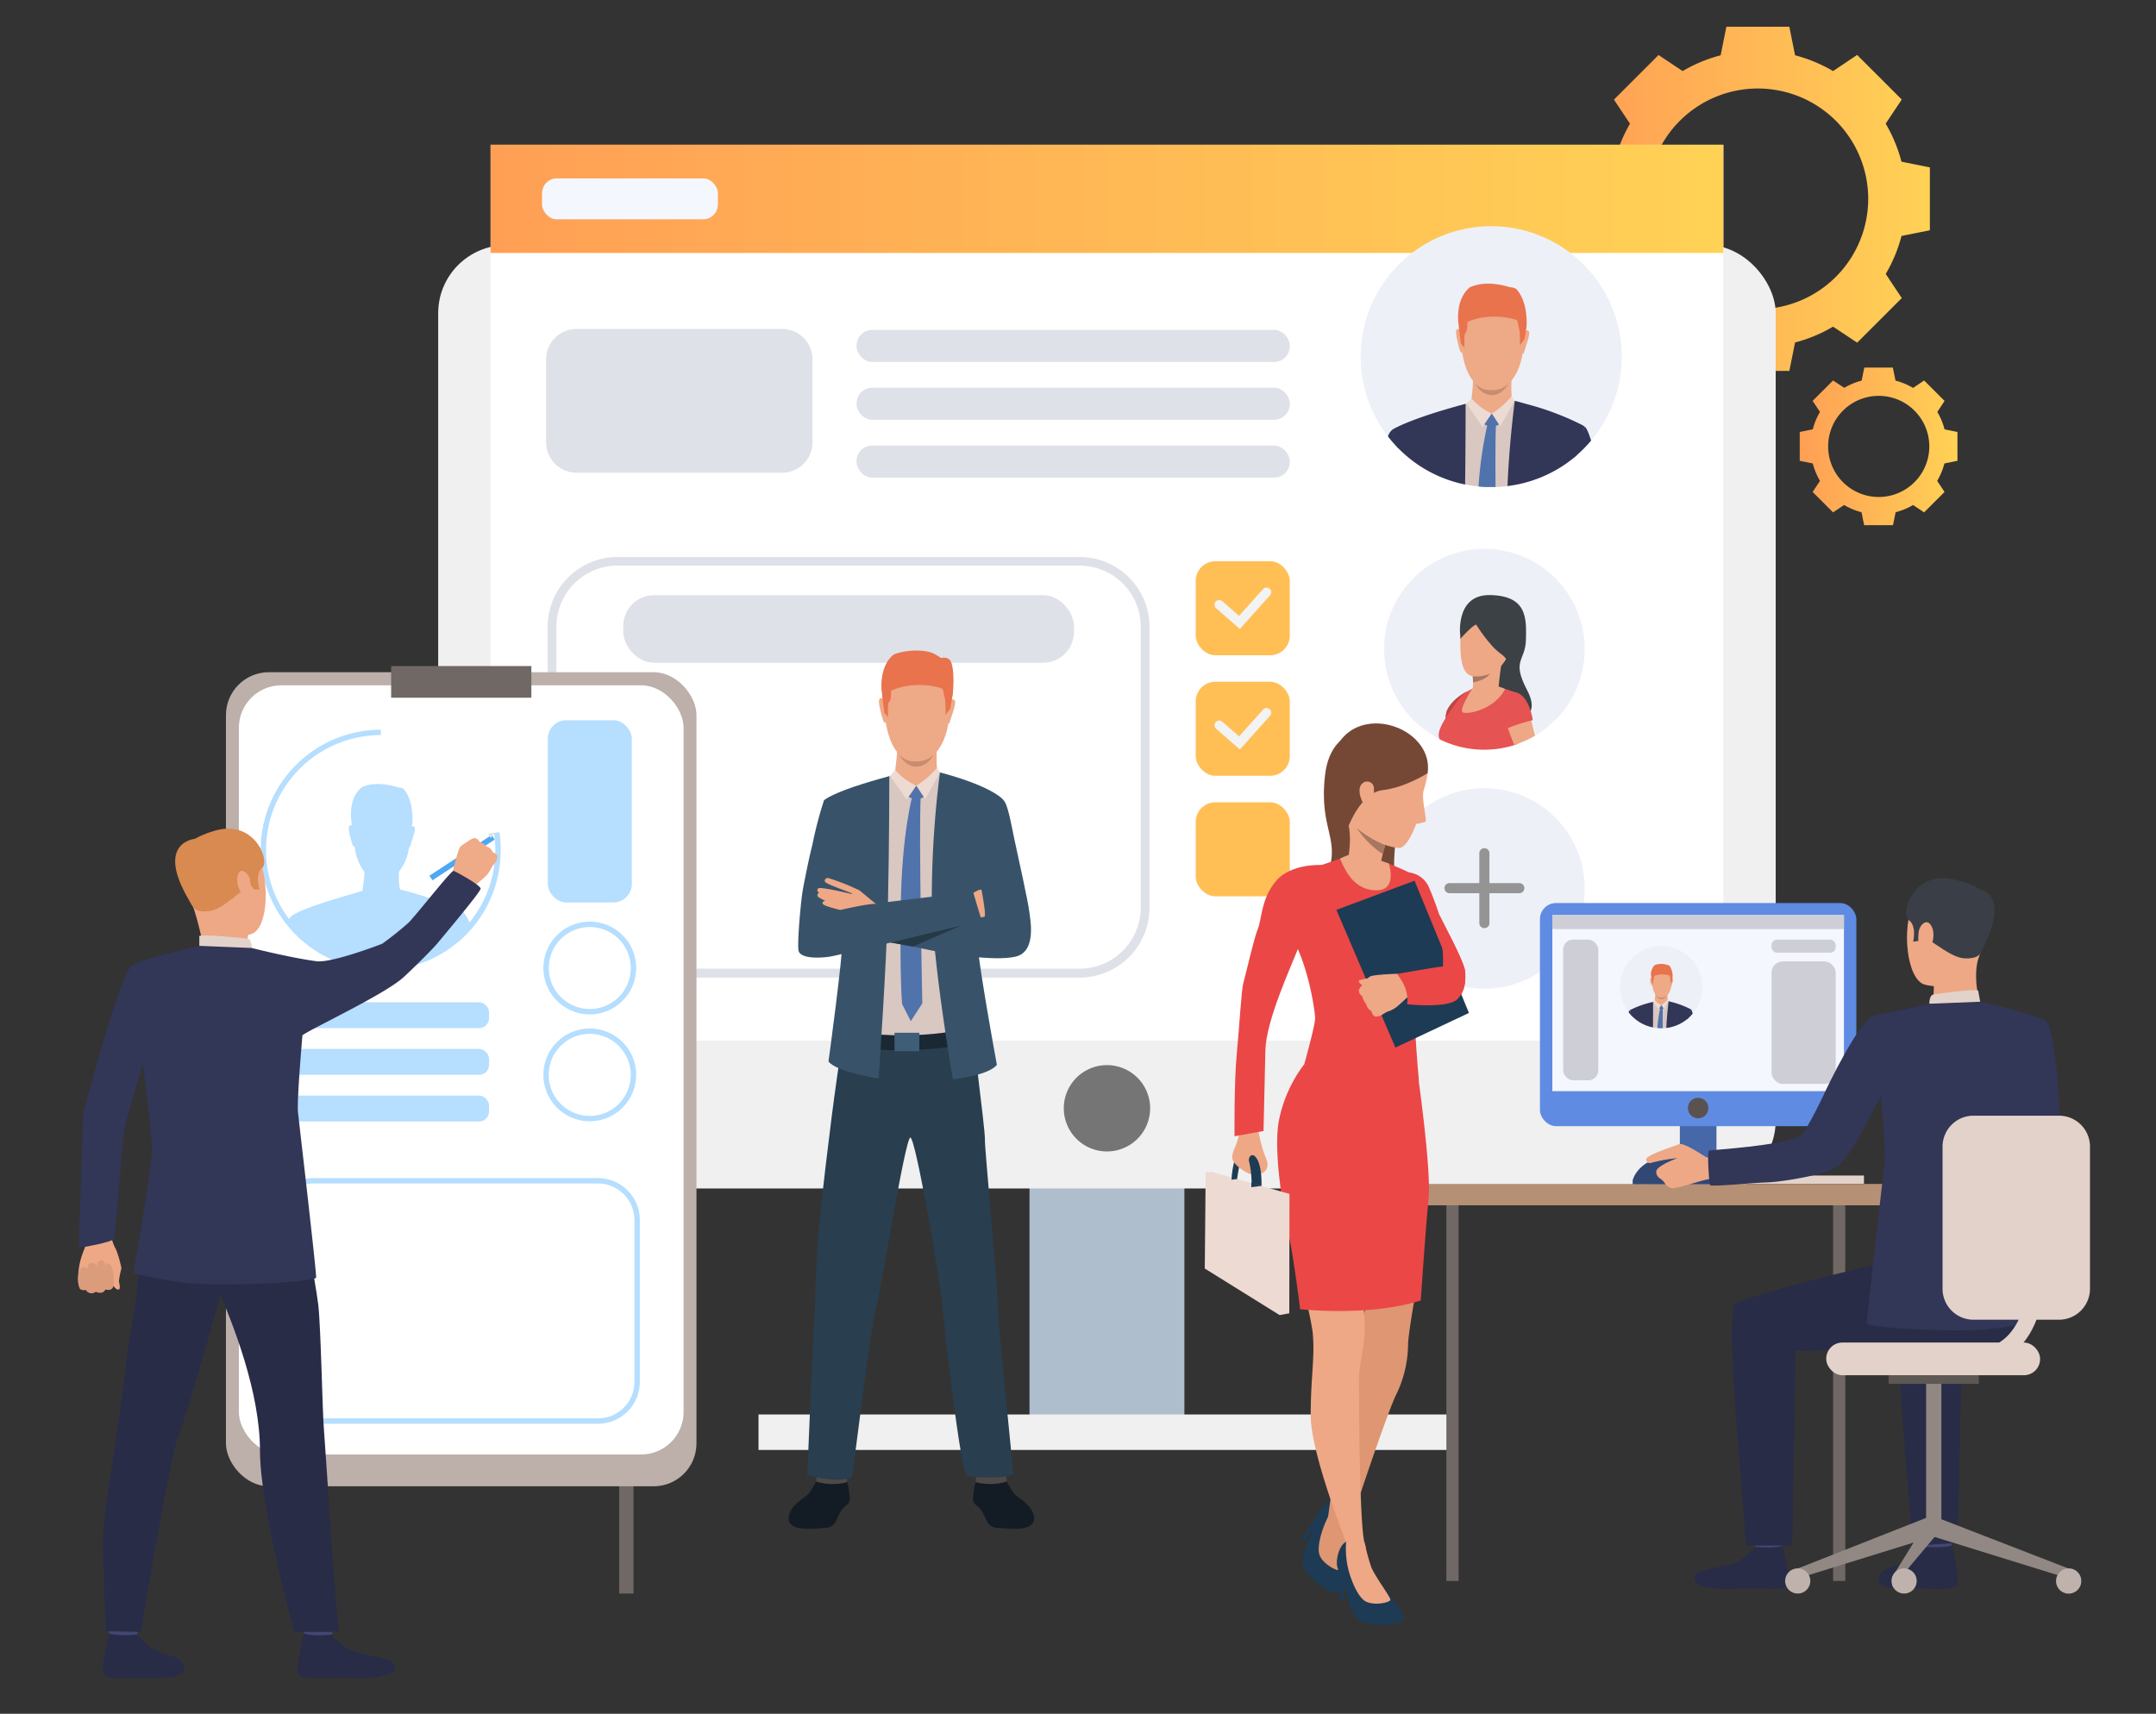 <svg viewBox="0 0 483.41 384.36" xmlns="http://www.w3.org/2000/svg" xmlns:xlink="http://www.w3.org/1999/xlink"><rect x="0" y="0" width="483.41" height="384.36" fill="#333333" stroke="none"/><linearGradient id="a" gradientUnits="userSpaceOnUse" x1="355.58" x2="432.7" y1="44.6" y2="44.6"><stop offset="0" stop-color="#ff9f55"/><stop offset="1" stop-color="#ffd255"/></linearGradient><linearGradient id="b" x1="403.53" x2="438.89" xlink:href="#a" y1="100.12" y2="100.12"/><linearGradient id="c" gradientTransform="matrix(-1 0 0 -1 496.39 89.19)" x1="109.99" x2="386.39" xlink:href="#a" y1="44.6" y2="44.6"/><path d="m426.34 36.26a33.4 33.4 0 0 0 -3.54-8.53l3.6-5.41-5-5-5-5-5.4 3.62a33 33 0 0 0 -8.52-3.54l-1.28-6.4h-14.12l-1.28 6.4a33 33 0 0 0 -8.52 3.54l-5.41-3.6-5 5-5 5 3.6 5.41a33 33 0 0 0 -3.47 8.51l-6.37 1.28v14.12l6.37 1.28a33 33 0 0 0 3.53 8.52l-3.6 5.41 5 5 5 5 5.41-3.59a33 33 0 0 0 8.52 3.53l1.28 6.37h14.06l1.28-6.37a33 33 0 0 0 8.52-3.55l5.41 3.59 5-5 5-5-3.6-5.41a33.33 33.33 0 0 0 3.54-8.52l6.36-1.28v-14.1zm-32.2 33.07a24.74 24.74 0 1 1 24.74-24.73 24.74 24.74 0 0 1 -24.74 24.73z" fill="url(#a)"/><path d="m436 96.29a15.08 15.08 0 0 0 -1.62-3.9l1.62-2.48-2.29-2.29-2.29-2.29-2.48 1.67a15.3 15.3 0 0 0 -3.94-1.64l-.59-2.92h-6.41l-.59 2.92a15.08 15.08 0 0 0 -3.9 1.62l-2.51-1.65-2.29 2.29-2.29 2.29 1.65 2.48a15.08 15.08 0 0 0 -1.62 3.9l-2.92.59v6.47l2.92.59a15.3 15.3 0 0 0 1.62 3.91l-1.65 2.48 2.29 2.29 2.29 2.29 2.48-1.65a15.08 15.08 0 0 0 3.9 1.62l.59 2.91h6.47l.59-2.91a15.3 15.3 0 0 0 3.91-1.62l2.48 1.65 2.29-2.29 2.29-2.29-1.65-2.48a15.3 15.3 0 0 0 1.62-3.91l2.92-.59v-6.47zm-14.76 15.17a11.34 11.34 0 1 1 11.34-11.34 11.34 11.34 0 0 1 -11.37 11.34z" fill="url(#b)"/><path d="m230.83 215.72h34.73v105.49h-34.73z" fill="#aebecc" transform="matrix(-1 0 0 -1 496.39 536.93)"/><rect fill="#f0f0f0" height="211.56" rx="15.25" transform="matrix(-1 0 0 -1 496.39 321.52)" width="299.89" x="98.25" y="54.98"/><path d="m109.99 32.46h276.4v200.92h-276.4z" fill="#fff" transform="matrix(-1 0 0 -1 496.39 265.85)"/><path d="m109.99 32.46h276.4v24.27h-276.4z" fill="url(#c)" transform="matrix(-1 0 0 -1 496.39 89.19)"/><path d="m238.52 248.55a9.68 9.68 0 1 0 9.67-9.67 9.67 9.67 0 0 0 -9.67 9.67z" fill="#757575"/><g fill="#dfe1e8"><rect height="7.19" rx="3.5" transform="matrix(-1 0 0 -1 481.25 155.17)" width="97.14" x="192.06" y="73.99"/><rect height="7.19" rx="3.5" transform="matrix(-1 0 0 -1 481.25 181.11)" width="97.14" x="192.06" y="86.96"/><rect height="7.19" rx="3.5" transform="matrix(-1 0 0 -1 481.25 207.05)" width="97.14" x="192.06" y="99.93"/><path d="m242.07 219.25h-103.61a15.69 15.69 0 0 1 -15.67-15.67v-63a15.68 15.68 0 0 1 15.67-15.66h103.61a15.68 15.68 0 0 1 15.67 15.66v63a15.69 15.69 0 0 1 -15.67 15.67zm-103.61-92.4a13.71 13.71 0 0 0 -13.7 13.7v63a13.71 13.71 0 0 0 13.7 13.7h103.61a13.71 13.71 0 0 0 13.7-13.7v-63a13.72 13.72 0 0 0 -13.7-13.7z"/><rect height="15.16" rx="6.92" transform="matrix(-1 0 0 -1 380.53 282.12)" width="101.06" x="139.73" y="133.48"/></g><path d="m170.07 317.23h156.24v7.96h-156.24z" fill="#f0f0f0"/><path d="m355.31 145.59a22.47 22.47 0 0 1 -11.14 19.41 21.55 21.55 0 0 1 -4.26 1.93l-.41.13a22.49 22.49 0 1 1 15.81-21.48z" fill="#eef0f7"/><path d="m327.45 143.22s-1.54-9.94 6.69-9.76 8.12 5.1 8 10-3.3 4.51.25 11.29-3.08 6.79-3.08 6.79l-5.15-7.08z" fill="#3c4145"/><path d="m333.24 134.42s-5.57.88-5.79 8.8 1.5 9.61 6.38 8 6.42-9.94 6.53-11.22.4-6.54-7.12-5.58z" fill="#eea886"/><path d="m343 162a5.37 5.37 0 0 1 -3.12 5l-.41.13a22.61 22.61 0 0 1 -16.68-1.32c-.67-1.36.31-3.28 2.3-6.22 1.37-2 2.72-4.1 5-5.1 3.39-.54 7-.58 9.51.85 2.05 1.08 3.4 3.15 3.4 6.66z" fill="#e55353"/><path d="m326.22 159.41-2.57 4a22.86 22.86 0 0 0 .47-2.4c.05-.34.11-.71.18-1.14a1.63 1.63 0 0 1 .08-.37c1.09-2.53 4.51-4.41 4.64-4.47z" fill="#e55353"/><path d="m344.17 165a21.55 21.55 0 0 1 -4.26 1.93l-.41.13c-.57-1.46-1.06-2.73-1.17-3.06 0-.1-.1-.28-.2-.52a17 17 0 0 1 -1.51-5.57c0-1.26.41-2.29 1.68-2.59a3.42 3.42 0 0 1 1.34-.05 4 4 0 0 1 2.7 2.66.14.14 0 0 1 0 .06 8.39 8.39 0 0 1 .51 1.79l.06.25.43 1.69c.25.91.53 2.05.83 3.28z" fill="#eea886"/><path d="m337 147.61c-.49.91-1 6.57-1 6.57s-6.82 2.58-6.12 1.12a5.57 5.57 0 0 0 .42-2.26 10.66 10.66 0 0 0 -.08-1.37c0-.15 0-.24 0-.24s7.23-4.73 6.78-3.82z" fill="#eea886"/><path d="m331 140.1s2.86 4.66 5.46 6.49 1.29 3.3 1.29 3.3 6.79-14.3.33-15.29-10.42-1.06-10.6 8.62c-.03 0 2.9-3.22 3.52-3.12z" fill="#3c4145"/><path d="m334.08 151.09c-1.05 1.54-3.81 1.95-3.81 1.95a10.66 10.66 0 0 0 -.08-1.37 7.83 7.83 0 0 0 3.89-.58z" fill="#a77860"/><path d="m324.39 159.5a5.66 5.66 0 0 0 -.27 1.54l1-1.52s1.8-2.57 2.41-3.24a9.66 9.66 0 0 1 1.47-1.28s-3.54 1.73-4.61 4.5z" fill="#bd4444"/><path d="m338 163.33a38.81 38.81 0 0 1 5.67-1.81s-.88-7-5.17-6.28-.5 8.09-.5 8.09z" fill="#e55353"/><path d="m330.13 154.43s-3.21 4.94-2.12 5.37 7-.58 9.47-5.27a8.8 8.8 0 0 0 -7.35-.1z" fill="#eea886"/><path d="m363.62 80a29.27 29.27 0 1 1 -29.26-29.27 29.27 29.27 0 0 1 29.26 29.27z" fill="#eef0f7"/><path d="m353.42 96.13-2.16 7.74a29.06 29.06 0 0 1 -13.26 5.13c-.87.11-1.75.18-2.63.21h-1c-.95 0-1.89 0-2.81-.13a30.69 30.69 0 0 1 -3.05-.45 29.13 29.13 0 0 1 -12-5.46c-.41-2.56-.86-5.4-1.25-8 2.15-.8 9-3.13 13.32-4.59l.18-.06.28-.09.73-.25.67-.23 1.74-.58h.09.05l5.81.44 1 .07h.31.13c.35.09 1.37.36 2.71.77 3.45 1.06 9.03 3.06 11.14 5.48z" fill="#d9c7c1"/><g fill="#eea987"><path d="m335.88 65.45s7 1.17 5.78 12.08-7.33 10-7.74 9.93-6.19.13-6.49-13.2c0 0-.09-9.86 8.45-8.81z"/><path d="m338.93 84.3s-.24 4.49.18 5.47-5.59 4.06-9.33.54a38 38 0 0 0 .52-6.64c-.23-1.73 8.63.63 8.63.63z"/><path d="m341.8 74.45s.78-.81 1.05 0-1.24 4.51-1.14 4.67c0 0-.14.32-.33.14a40.21 40.21 0 0 1 .42-4.81z"/><path d="m327.51 74.15s-.74-.84-1 0 .8 4.49.94 4.72c0 0 .24.37.43.2a40 40 0 0 0 -.37-4.92z"/></g><path d="m342.25 73.52c-.24 1.49-.47 2.6-.47 2.6l-1 1.33a27.56 27.56 0 0 0 -.09-3.39 8.26 8.26 0 0 1 -.2-.82c-.12-.55-.24-1.17-.32-1.38s-6-2-11.17.36v1s-.07 1.24-.34 1.34c-.5.18-.29 3.42-.29 3.42l-.81-.93s-.23-1.7-.46-3.64c-.05-.45-.1-.92-.15-1.38-.12-2 .08-5.52 2.63-7.61 1.72-.74 4.47-1.36 9 0a3.16 3.16 0 0 1 1.34.35c2.93 3.11 2.33 8.75 2.33 8.75z" fill="#e8734d"/><path d="m330.78 86a4.43 4.43 0 0 0 3.7 1.49 5 5 0 0 0 3.7-1.41s-1.22 2.56-3.72 2.53-3.68-2.61-3.68-2.61z" fill="#c78d71"/><path d="m329.07 90.41a7.58 7.58 0 0 0 5.41 3.59c2.25.2 4.19-2.65 5.11-4a13.64 13.64 0 0 0 -10.52.41z" fill="#eea987"/><path d="m338.94 88.88a19.48 19.48 0 0 1 -4.46 3.87l1.89 2.9 3.22-5.74z" fill="#eddad3"/><path d="m329.92 89.32a13 13 0 0 0 4.56 3.43l-2.07 3-3.62-5.24z" fill="#eddad3"/><path d="m334.48 92.75 1.62 2.46a3.38 3.38 0 0 1 -3.28-.06z" fill="#5073ab"/><path d="m355.29 95.67c-.28 1-.7 2.45-1.8 6.45-.33.29-.68.57-1 .85s-.79.61-1.2.9a29.06 29.06 0 0 1 -13.29 5.13c.43-10.13 1.64-19.11 1.64-19.11l2.69.74a62.54 62.54 0 0 1 12.48 4.72z" fill="#323657"/><path d="m328.5 108.66a29.23 29.23 0 0 1 -14.91-8.06c-.18-.19-.36-.37-.53-.56l-.88-3.68s3.62-2.38 16.43-5.79c0 .29.01 8.5-.11 18.09z" fill="#323657"/><path d="m335.41 95.48c-.12 2.66-.13 7.84-.09 13.75h-1c-.95 0-1.89 0-2.81-.13a89.91 89.91 0 0 1 1.94-13.64l.23-.89 1.72.29c.03.19.02.4.01.62z" fill="#5073ab"/><path d="m356.76 98.8a29.29 29.29 0 0 1 -3.27 3.32c-.33.29-.68.57-1 .85l2.83-7.3c.68.58 1.21 2.56 1.44 3.13z" fill="#323657"/><path d="m313.59 100.6c-.18-.19-.36-.37-.53-.56a25.64 25.64 0 0 1 -1.86-2.17 3.41 3.41 0 0 1 1-1.52z" fill="#323657"/><rect fill="#f5f7ff" height="9.17" rx="3.3" width="39.42" x="121.54" y="40.01"/><circle cx="332.82" cy="199.19" fill="#eef0f7" r="22.49" transform="matrix(1 -.013 .013 1 -2.59 4.4)"/><path d="m332.82 208.16a1.14 1.14 0 0 1 -1.13-1.14v-15.67a1.13 1.13 0 1 1 2.26 0v15.65a1.13 1.13 0 0 1 -1.13 1.16z" fill="#949494"/><path d="m340.65 200.32h-15.65a1.13 1.13 0 1 1 0-2.26h15.66a1.13 1.13 0 1 1 0 2.26z" fill="#949494"/><rect fill="#ffbf55" height="21.09" rx="4.41" width="21.09" x="268.1" y="125.87"/><path d="m278 141.06-5.33-4.65a1 1 0 1 1 1.38-1.58l3.77 3.29 5.38-6a1 1 0 0 1 1.56 1.4z" fill="#f3f3f3"/><rect fill="#ffbf55" height="21.09" rx="4.41" width="21.09" x="268.1" y="152.9"/><path d="m278 168.09-5.33-4.65a1 1 0 1 1 1.38-1.58l3.77 3.29 5.38-6a1 1 0 0 1 1.56 1.4z" fill="#f3f3f3"/><rect fill="#ffbf55" height="21.09" rx="4.41" width="21.09" x="268.1" y="179.93"/><path d="m183.23 331.7a16.37 16.37 0 0 1 -2 3.37c-.91.95-4.37 2.66-4.39 5.5 0 3.08 5.84 2.22 8.13 2.11s2.46-1.76 3.43-3.5 1.93-1.45 2.12-2.85a16.75 16.75 0 0 0 -.74-4.55z" fill="#131c24"/><path d="m183.13 330.81-.16 1.46a12.7 12.7 0 0 0 7 .13l-.18-2z" fill="#4f4946"/><path d="m225.47 331.7a16.58 16.58 0 0 0 2 3.37c.91.95 4.37 2.66 4.39 5.5 0 3.08-5.84 2.22-8.13 2.11s-2.47-1.76-3.43-3.5-1.94-1.45-2.12-2.85a16.75 16.75 0 0 1 .74-4.55z" fill="#131c24"/><path d="m225.57 330.81.17 1.46a12.73 12.73 0 0 1 -7 .13l.19-2z" fill="#4f4946"/><path d="m223.68 292c0 3.79 3.54 38.44 3.54 38.44-.4 1.27-9.1 1.11-10.46.48s-5.3-35-5.55-38.79-5.91-37.11-7.1-37-6.83 35.79-7.78 38.7-5.25 37.4-5.25 37.4c-3 1.64-10.08-.41-10.08-.41s1.48-35.42 1.65-36.49c.26-1.58 0-5.85.68-15.31.62-8.47 2.85-26.9 4.27-36.89.05-.35.09-.69.14-1 .28-1.94.49-3.37.59-4.06 0-.29.06-.45.06-.45q.57-.24 1.2-.45c9.93-3.33 28.85-3.12 28.85-3.12s.26 3.4.28 3.57.06.51.12.92c.11.88.27 2.19.46 3.71v.14c.67 5.42 1.61 13.34 1.53 14.17-.12 1.25 2.85 32.6 2.85 36.44z" fill="#293e4f"/><path d="m225.09 179.72-4.88 17.52c-.16.56-.36 1.26-.58 2.07s0 0 0 0a68.36 68.36 0 0 0 -2.12 13.16c-.21 3.61.46 18.1.46 18.1s-7.39 2.75-18.44 2.06c0 0-11.89-.28-10.92-7.57 2.57-19.29.06-27.25-.28-29.19 0 0-1.4-8.89-2.56-16.74 3.35-1.24 17.43-6.53 17.43-6.53l7.4.56s11.24 2.84 14.49 6.56z" fill="#d9c7c1"/><path d="m206.9 147.9s7.23 1.22 6 12.54-7.6 10.31-8 10.3-6.41.13-6.73-13.7c-.03-.04-.12-10.23 8.73-9.14z" fill="#eea987"/><path d="m210.07 167.46s-.25 4.65.19 5.67-5.8 4.22-9.68.56c0 0 .78-5.09.54-6.88s8.95.65 8.95.65z" fill="#eea987"/><path d="m213.05 157.24s.8-.84 1.08 0-1.28 4.67-1.18 4.85c0 0-.15.33-.34.14a43.24 43.24 0 0 1 .44-4.99z" fill="#eea987"/><path d="m198.22 156.93s-.76-.87-1.08 0 .84 4.66 1 4.89c0 0 .24.39.44.22a43 43 0 0 0 -.36-5.11z" fill="#eea987"/><path d="m213.51 156.28c-.25 1.55-.48 2.7-.48 2.7l-1.03 1.37a27.79 27.79 0 0 0 -.1-3.51c-.06-.19-.13-.51-.21-.85a14.41 14.41 0 0 0 -.33-1.44c-.13-.34-6.19-2.11-11.58.38v1s-.07 1.29-.35 1.39c-.52.19-.3 3.56-.3 3.56l-.84-1s-.24-1.75-.48-3.77c0-.47-.11-1-.16-1.43-.12-2 .08-5.73 2.73-7.89 1.78-.77 6.66-1.54 9.39 0a18.78 18.78 0 0 1 1.76 1.2c2.97 3.27 1.98 8.29 1.98 8.29z" fill="#e8734d"/><path d="m201.62 169.22a4.56 4.56 0 0 0 3.83 1.54 5.21 5.21 0 0 0 3.84-1.45s-1.27 2.65-3.85 2.62-3.82-2.71-3.82-2.71z" fill="#c78d71"/><path d="m199.84 173.79a7.89 7.89 0 0 0 5.61 3.69c2.34.2 4.33-2.76 5.28-4.21a14.08 14.08 0 0 0 -10.89.52z" fill="#eea987"/><path d="m210.08 172.21a20 20 0 0 1 -4.63 4l2 3 3.34-6z" fill="#eddad3"/><path d="m200.73 172.66a13.45 13.45 0 0 0 4.72 3.56l-2.14 3.1-3.74-5.3z" fill="#eddad3"/><path d="m205.45 176.22 1.68 2.55a3.49 3.49 0 0 1 -3.4-.06z" fill="#5073ab"/><path d="m188.2 234s9.06 3.34 29.57.19l-.27-3.71s-11.89 3.51-28.94.5z" fill="#1a2833"/><path d="m210.75 173.25a226.63 226.63 0 0 0 -1.83 29.52c.29 13.66 4.73 39.28 4.73 39.28s7.9-.77 9.87-3.24c0 0-4.54-24.66-4.41-28.31s5.81-31.14 5.81-31.14-2.22-2.96-14.17-6.11z" fill="#385369"/><path d="m199.4 174.08s0 15-.31 28.69-2.09 39.1-2.09 39.1-9.27-1.33-11.24-3.8c0 0 3.27-23.92 3.14-27.57s-4.19-30.87-4.19-30.87 1.41-2 14.69-5.55z" fill="#385369"/><path d="m200.56 231.62h5.57v4.14h-5.57z" fill="#3e5e78"/><path d="m204.67 178.12s-2.49 8.5-2.71 25.36.31 21.7.31 21.7l1.94 3.85 2.59-4s-.83-38.81-.35-46.6z" fill="#5073ab"/><path d="m215.05 201.86s3.69-1.85 4.2-2.18a47.62 47.62 0 0 1 7.43-1.21c.78 0 .81.64.59.86s-6.36 1.23-6.47 1.38.52.09.52.09 6.63-.1 7.09.34-.07.87-.34 1c0 0 .61.69-.09 1a10.72 10.72 0 0 1 -1.64.46s.88.45.3.86-7.64 2.54-7.64 2.54-2.57-5-3.95-5.14z" fill="#eea886"/><path d="m227.71 214.55c-4.79 1.14-15.85-.71-20.07-1.64-.89-.2-1.9-.4-2.94-.61-1.72-.33-3.52-.66-5-.92-1.8-.33-3.09-.54-3.09-.54s23.22-5.22 24.08-5.22-2.15-13.57-2.15-13.57-3-11.37-1.43-15.83c0 0 5.89 1.78 7.79 3.15 1.07.75 1.85 5.68 2.57 9 .92 4.24 3.06 13.92 3.3 16 .23 1.86 1.72 9.04-3.06 10.18z" fill="#385369"/><path d="m192.18 176.27s-7.13 2.44-7.47 3.36a88.29 88.29 0 0 0 -2.58 9.92c-.57 2.1-1.86 8.37-2.19 10.41-.42 2.61-1.24 11.85-.88 13.28.44 1.79 4.68 1.66 7 1.31s34.05-8.09 34.05-8.09-1.81-5.91-1.9-6.43c0 0-24.49 2.8-27.61 3.46a18.68 18.68 0 0 0 -2.16.53s5.37-22.17 3.74-27.75z" fill="#385369"/><path d="m196.4 202.73s-3.2-2.61-3.62-3a49.21 49.21 0 0 0 -7-2.78.64.64 0 0 0 -.83.77c.1.53 6 2.51 6.1 2.68s-.53 0-.53 0-6.45-1.53-7-1.19-.12.85.12 1c0 0-.74.55-.12 1a10.33 10.33 0 0 0 1.5.81s-.95.25-.47.77 3.87 1.29 3.87 1.29 6.58-1.52 7.98-1.35z" fill="#eea886"/><path d="m215.47 207.58-10.77 4.72c-1.72-.33-3.52-.66-5-.92z" fill="#263947"/><path d="m210.28 147.82s1.8-.9 2.76.28 1.08 7.63-.11 10.1.19-8.78-2.65-10.38z" fill="#e8734d"/><path d="m138.83 211.65h3.21v145.75h-3.21z" fill="#706865"/><rect fill="#bdafaa" height="182.58" rx="9.62" width="105.5" x="50.66" y="150.76"/><rect fill="#fff" height="172.5" rx="9.51" width="99.71" x="53.56" y="153.7"/><path d="m87.7 149.38h31.44v7.1h-31.44z" fill="#706865"/><path d="m134.08 319.31h-63.83a9.38 9.38 0 0 1 -9.37-9.38v-36.33a9.38 9.38 0 0 1 9.37-9.38h63.83a9.39 9.39 0 0 1 9.38 9.38v36.33a9.39 9.39 0 0 1 -9.38 9.38zm-63.83-53.88a8.19 8.19 0 0 0 -8.17 8.17v36.33a8.18 8.18 0 0 0 8.17 8.17h63.83a8.18 8.18 0 0 0 8.17-8.17v-36.33a8.19 8.19 0 0 0 -8.17-8.17z" fill="#b5deff"/><path d="m76.81 231.43s0 0 0 0 .06.03 0 0z" fill="#323657"/><path d="m132.24 227.5a10.4 10.4 0 1 1 10.4-10.4 10.41 10.41 0 0 1 -10.4 10.4zm0-19.59a9.19 9.19 0 1 0 9.19 9.19 9.2 9.2 0 0 0 -9.19-9.19z" fill="#b5deff"/><path d="m132.24 251.47a10.4 10.4 0 1 1 10.4-10.4 10.42 10.42 0 0 1 -10.4 10.4zm0-19.6a9.2 9.2 0 1 0 9.19 9.2 9.21 9.21 0 0 0 -9.19-9.2z" fill="#b5deff"/><path d="m85.36 217.56c-.86 0-1.73 0-2.58-.12a26.06 26.06 0 0 1 -2.78-.44 26.82 26.82 0 0 1 -13.73-7.42c-.18-.17-.34-.35-.49-.51a25.35 25.35 0 0 1 -1.71-2 26.66 26.66 0 0 1 -5.62-16.47 27 27 0 0 1 26.94-26.94v1.2a25.76 25.76 0 0 0 -25.73 25.74 25.44 25.44 0 0 0 5.34 15.75 23.09 23.09 0 0 0 1.63 1.91c.14.16.3.32.47.49a24.62 24.62 0 0 0 2.6 2.25 25.75 25.75 0 0 0 10.51 4.8 26.63 26.63 0 0 0 2.68.4c.82.07 1.65.11 2.47.11h.85c.78 0 1.55-.08 2.31-.18a25.62 25.62 0 0 0 11.7-4.53c.37-.26.73-.53 1.06-.79s.6-.48.91-.75a25.44 25.44 0 0 0 2.87-2.91 25.79 25.79 0 0 0 6-16.56 26.39 26.39 0 0 0 -.28-3.78l1.2-.17a27.41 27.41 0 0 1 .28 4 27 27 0 0 1 -6.26 17.36 28.05 28.05 0 0 1 -3 3.06l-1 .78-1.1.83a27.09 27.09 0 0 1 -12.26 4.74c-.79.1-1.61.16-2.43.19z" fill="#b5deff"/><path d="m104.16 204.89a2 2 0 0 0 -.27-.3.38.38 0 0 0 -.13-.11c-5-2.78-14.09-5-14.09-5a15.6 15.6 0 0 1 -.2-4 11.25 11.25 0 0 0 2.24-5.48c.15.11.27-.14.27-.14-.09-.15 1.27-3.46 1-4.21a.39.39 0 0 0 -.64-.25c0-.19.06-.39.1-.6 0 0 .53-5.08-2-7.9a2.83 2.83 0 0 0 -1.22-.32c-4.12-1.26-6.59-.7-8.14 0-2.3 1.88-2.47 5.09-2.37 6.85.05.42.09.84.14 1.25l.06.47c-.21-.13-.49-.19-.65.23-.27.73.73 4 .85 4.24 0 0 .22.34.39.19a12 12 0 0 0 2.23 5.79c-.09 1.63-.39 3.66-.47 4.2-2.1.67-12.66 3.48-15.86 5.58a3 3 0 0 0 -.88 1.36 24 24 0 0 0 1.67 2l.48.5a25.74 25.74 0 0 0 2.66 2.34 26.2 26.2 0 0 0 10.76 4.91c.9.18 1.82.32 2.74.41s1.68.12 2.53.12h.87a23.4 23.4 0 0 0 2.37-.18 26.1 26.1 0 0 0 12-4.64c.37-.26.73-.53 1.09-.81s.62-.5.92-.76a26 26 0 0 0 3-3 13.24 13.24 0 0 0 -1.45-2.74z" fill="#b5deff"/><path d="m386.71 263.65h31.21v1.85h-31.21z" fill="#e2d2ca" transform="matrix(-1 0 0 -1 804.64 529.14)"/><path d="m411.01 270.32h2.73v84.25h-2.73z" fill="#706865"/><path d="m369.9 263.12h21.69v2.65h-21.69z" fill="#ccbdb7" transform="matrix(-1 0 0 -1 761.5 528.89)"/><path d="m376.64 240.55h8.21v24.95h-8.21z" fill="#4667a8" transform="matrix(-1 0 0 -1 761.5 506.04)"/><path d="m308.92 265.53h120.2v4.79h-120.2z" fill="#b59074" transform="matrix(-1 0 0 -1 738.04 535.85)"/><path d="m452.19 236.53s1.31 18.44-2.29 20.65c-2.26 1.38-11.26 6-11 6.91s5.08 7.78 5.08 7.78 17.28-11.38 17.84-15-.85-27-3.22-28.07c-1.78-.81-2.72-.14-5 1.52-3.1 2.37-1.41 6.21-1.41 6.21z" fill="#323657"/><path d="m420.69 241.8-1.52-.57s1.9-4.46 2.72-4.35 2.15.44 2.15.44z" fill="#ead8cf"/><path d="m420.34 242.57c.2-.15 3.24-6 3.24-6l6.5.89-3.51 6.91z" fill="#da9b5b"/><path d="m430.92 343.07s.54 3.73.61 4.29 6-.33 6-.33l.47-4.44s-6.34-.05-7.08.48z" fill="#424773"/><path d="m431.47 346.89a16.13 16.13 0 0 1 -3.69 3.22c-1.81 1-4.66 1.37-5.73 2.39-.77.73-2.81 3.88 4.71 3.81s11.15.45 12-.76-1.17-8.92-1.17-8.92-1.82.64-6.12.26z" fill="#292c47"/><path d="m393.05 343.11s.54 3.73.61 4.29 6-.33 6-.33l.47-4.44s-6.34-.05-7.08.48z" fill="#424773"/><path d="m393.59 346.92a15.92 15.92 0 0 1 -3.68 3.23c-1.81 1-8.48 1.78-9.55 2.8-.77.73-2.06 3.68 8.53 3.4 7.52-.19 11.15.45 11.95-.76s-1.16-8.92-1.16-8.92-1.68.68-6.09.25z" fill="#292c47"/><path d="m450 278.64s-21.49 3.63-26.35 4.39-31.17 7.32-34.46 9.31c-2.62 1.59 1.38 39.74 2.31 54.29h10.36l.76-43.66c12.44.31 21.31-2.91 30.37-1.53s16.61 3.33 22.37-4.39c-.01 0 .2-16.73-5.36-18.41z" fill="#292c47"/><path d="m428.81 346.67 10.1-.63 1-43.07a60.58 60.58 0 0 0 11.53-.73l8.15-19c-7.14 1.43-30.05 7.21-33.1 9.06-2.64 1.63 1.38 39.81 2.32 54.37z" fill="#292c47"/><path d="m440.1 198.08s-7.88-2.18-10.89 3.94-1.64 17.71 2.33 18.8 9.68-.17 11.33-4 3-9.22 2.57-12.72-3.25-5.18-5.34-6.02z" fill="#eea886"/><path d="m433.6 219.6s.09 4.65-.43 5.64 11 .74 11 .74-1.81-5.58-.78-10.34-9.79 3.96-9.79 3.96z" fill="#eea886"/><path d="m444 213.88s-.62 1.25-3.59 1.05-6.89-3.79-8.15-4.11-1.34-1-1.34-1l-.67 1.19-1.29.19s.88-3.59-1-4.85.87-11.46 10.56-9c0 0 7.39 1.35 7.49 5.48s-.6 8.86-2.01 11.05z" fill="#3a3f47"/><path d="m432.57 225.12s0-1.89.89-2.07 9-1.31 10.08-.89l.45 2.5s-1.99 1.25-11.42.46z" fill="#e2d2ca"/><path d="m430.21 208.93c.22-1.55 2-3.33 3-.91s-.68 5.94-1.81 5.75-1.49-2.77-1.19-4.84z" fill="#eea886"/><path d="m398.36 247.51c-.05.02-.05.02 0 0z" fill="#323657"/><path d="m442.39 199.19s9.61-.45 1.68 14.54z" fill="#3a3f47"/><path d="m463.8 351.78-.72 2.01-30.19-9.36 1.45-4.07z" fill="#918783"/><path d="m431.85 310.18h3.43v32.82h-3.43z" fill="#918783" transform="matrix(-1 0 0 -1 867.14 653.18)"/><path d="m423.45 308.43h20.24v1.93h-20.24z" fill="#5e5854" transform="matrix(-1 0 0 -1 867.14 618.8)"/><path d="m403.08 351.78.71 2.01 30.2-9.36-1.33-4.32z" fill="#918783"/><path d="m424.35 353.57v2.34l9.64-11.48-1.33-4.32z" fill="#918783"/><path d="m400.26 354.57a2.82 2.82 0 1 0 2.82-2.82 2.83 2.83 0 0 0 -2.82 2.82z" fill="#bfb2ac"/><path d="m424.11 354.57a2.82 2.82 0 1 0 2.82-2.82 2.83 2.83 0 0 0 -2.82 2.82z" fill="#bfb2ac"/><path d="m461 354.57a2.83 2.83 0 1 0 2.83-2.82 2.83 2.83 0 0 0 -2.83 2.82z" fill="#bfb2ac"/><rect fill="#e2d2ca" height="7.33" rx="3.62" transform="matrix(-1 0 0 -1 866.88 609.54)" width="47.95" x="409.46" y="301.11"/><path d="m324.3 270.32h2.74v84.25h-2.74z" fill="#706865" transform="matrix(-1 0 0 -1 651.34 624.89)"/><rect fill="#5f8be3" height="50.04" rx="3.61" transform="matrix(-1 0 0 -1 761.5 455.09)" width="70.94" x="345.28" y="202.52"/><path d="m348.06 205.23h65.38v39.49h-65.38z" fill="#f5f7ff" transform="matrix(-1 0 0 -1 761.5 449.95)"/><path d="m348.06 205.23h65.38v3.14h-65.38z" fill="#cecfd6" transform="matrix(-1 0 0 -1 761.5 413.6)"/><rect fill="#cecfd6" height="31.56" rx="2.23" transform="matrix(-1 0 0 -1 708.84 453.03)" width="7.88" x="350.48" y="210.74"/><rect fill="#cecfd6" height="2.92" rx="1.21" transform="matrix(-1 0 0 -1 808.8 424.4)" width="14.38" x="397.21" y="210.74"/><rect fill="#cecfd6" height="27.48" rx="2.49" transform="matrix(-1 0 0 -1 808.8 458.72)" width="14.38" x="397.21" y="215.62"/><path d="m378.46 248.51a2.29 2.29 0 1 0 2.29-2.29 2.29 2.29 0 0 0 -2.29 2.29z" fill="#59524f"/><path d="m366.07 265.59v-.89s1.25-5.54 10.1-5.54 8.68 6.43 8.68 6.43z" fill="#314875"/><path d="m385 260a8.62 8.62 0 0 1 -2.63-.58c-.71-.42-4.92-3.26-5.91-2.81s-7.59 2.48-7.36 3.44.84.87 1.31.7a33.76 33.76 0 0 1 5.67-1s-4.7 1.71-4.72 3 1 1.56 1.43 2 1 1.65 2.19 1.74 7.13-2 8.34-2.06 3.47.08 3.63-.12-1.95-4.31-1.95-4.31z" fill="#eea886"/><path d="m420 227.75c6.13-1.08 12.59-2.63 12.59-2.63l11.42-.46s10.49 2.3 14.62 4.17c.39.18.39 9.35 1.46 11.76l-3.42 7.22s-2 14.31-2.39 20.67c-.19 2.92.54 28.23.54 28.23s-1 .5-8.83 1.36-27.27-.31-27.4-1.23 3.78-34.29 3.95-36c.26-2.66-.77-14.91-.77-14.91-1.47 2-5.21 10.88-9.11 15.12-2.3 2.5-13.67 4-15.81 4.1-4.67.15-13.18 1.08-13.43.63-.19-.28-.74-7.56-.2-7.73s16.27-1.07 20.31-3.22c1.48-.78 5.91-10.44 5.91-10.44s7.16-15.12 10.56-16.64z" fill="#323657"/><path d="m442.49 250.18h19.18a6.94 6.94 0 0 1 6.94 6.94v31.88a6.94 6.94 0 0 1 -6.94 6.94h-19.18a6.94 6.94 0 0 1 -6.94-6.94v-31.88a6.95 6.95 0 0 1 6.94-6.94z" fill="#e2d2ca" transform="matrix(-1 0 0 -1 904.16 546.16)"/><path d="m441.41 306.61a15.16 15.16 0 0 0 11.75-4.87c6.61-7.29 5.42-20.12 5.37-20.67a1.84 1.84 0 0 0 -3.66.37c0 .14 1.06 11.77-4.44 17.84a11.46 11.46 0 0 1 -9 3.65 1.84 1.84 0 0 0 0 3.68z" fill="#e2d2ca"/><path d="m381.7 221.37a9.24 9.24 0 1 1 -9.23-9.23 9.24 9.24 0 0 1 9.23 9.23z" fill="#eef0f7"/><path d="m378.48 226.47-.68 2.44a9.23 9.23 0 0 1 -4.2 1.63c-.27 0-.55.05-.83.06h-.3a8.69 8.69 0 0 1 -.89-.05 7.39 7.39 0 0 1 -1-.14 9.13 9.13 0 0 1 -3.78-1.72c-.13-.81-.27-1.7-.39-2.54.68-.25 2.84-1 4.2-1.45h.06.09l.23-.07.21-.08.55-.18 1.83.14h.31.14l.86.24a8.89 8.89 0 0 1 3.59 1.72z" fill="#d9c7c1"/><path d="m373 216.79s2.19.37 1.82 3.81-2.31 3.14-2.44 3.13-1.95 0-2.05-4.16c-.05 0-.08-3.11 2.67-2.78z" fill="#eea987"/><path d="m373.91 222.74a7.53 7.53 0 0 0 .06 1.72c.13.31-1.77 1.28-3 .17a12.36 12.36 0 0 0 .17-2.09c-.03-.54 2.77.2 2.77.2z" fill="#eea987"/><path d="m374.82 219.63s.24-.26.32 0-.38 1.43-.35 1.48-.05.1-.11 0a14.29 14.29 0 0 1 .14-1.48z" fill="#eea987"/><path d="m370.3 219.53s-.23-.26-.33 0a4.73 4.73 0 0 0 .3 1.49s.08.11.14.06a12.7 12.7 0 0 0 -.11-1.55z" fill="#eea987"/><path d="m375 219.33c-.08.48-.15.83-.15.83l-.32.41a8.26 8.26 0 0 0 0-1.07 1.85 1.85 0 0 1 -.06-.25c0-.18-.08-.37-.1-.44a4.77 4.77 0 0 0 -3.53.11s0 .14 0 .3 0 .39-.1.43-.09 1.08-.09 1.08l-.26-.3-.15-1.15c0-.14 0-.29-.05-.44a2.91 2.91 0 0 1 .83-2.4 4 4 0 0 1 2.86 0 1.12 1.12 0 0 1 .42.11 4.12 4.12 0 0 1 .7 2.78z" fill="#e8734d"/><path d="m371.34 223.27a1.39 1.39 0 0 0 1.16.47 1.59 1.59 0 0 0 1.17-.44 1.41 1.41 0 0 1 -1.17.8 1.43 1.43 0 0 1 -1.16-.83z" fill="#c78d71"/><path d="m370.8 224.66a2.4 2.4 0 0 0 1.7 1.13c.71.06 1.33-.84 1.62-1.28a4.32 4.32 0 0 0 -3.32.15z" fill="#eea987"/><path d="m373.91 224.18a6.08 6.08 0 0 1 -1.41 1.22l.6.92 1-1.81z" fill="#eddad3"/><path d="m371.07 224.32a4 4 0 0 0 1.43 1.08l-.65.95-1.14-1.66z" fill="#eddad3"/><path d="m372.5 225.4.51.78a1.06 1.06 0 0 1 -1 0z" fill="#5073ab"/><path d="m379.07 226.32v.05c-.05.2-.27 1-.55 2l-.32.27-.38.28a9.23 9.23 0 0 1 -4.2 1.63c.14-3.2.51-6 .51-6l.86.23a19.22 19.22 0 0 1 3.94 1.49z" fill="#323657"/><path d="m370.62 230.42a9.18 9.18 0 0 1 -4.71-2.54l-.17-.18c-.16-.68-.27-1.13-.27-1.16a20.89 20.89 0 0 1 5.18-1.83c0 .1 0 2.69-.03 5.71z" fill="#323657"/><path d="m372.8 226.26v4.34h-.3a8.69 8.69 0 0 1 -.89-.05 29.92 29.92 0 0 1 .61-4.3c.05-.19.07-.28.07-.28l.55.09a1.15 1.15 0 0 0 -.04.2z" fill="#5073ab"/><path d="m379.54 227.31a9.38 9.38 0 0 1 -1 1.05l-.32.27s.53-1.55.89-2.31c.2.17.31.68.43.99z" fill="#323657"/><path d="m365.91 227.88-.17-.18a7.68 7.68 0 0 1 -.58-.68 1 1 0 0 1 .31-.48z" fill="#323657"/><path d="m303.86 338.75a8 8 0 0 0 -2.86-2.75c-1.65-.76-5 1.91-5.33 3.4l-3.92 5.72.74.51 2.1-3.05c-1.43 3.43-3.46 7.53-2 9.59 1.91 2.77 6.27 5.57 7.42 5.09s.92-8.54.92-8.54c-1.26-7.1 2.93-9.97 2.93-9.97z" fill="#1d3b54"/><path d="m303.86 338.75a43.05 43.05 0 0 0 -2.16 4.88c-.73 2.13-.87 8-1.33 8.45s-4.11-1.44-4.6-3.64 1-6.63 2.4-8.95a14.45 14.45 0 0 1 2.83-3.49s2.5.5 2.86 2.75z" fill="#de9673"/><path d="m317.94 287s-2.23 11.86-2.23 14.7a26.19 26.19 0 0 1 -2.58 10.91c-1.81 3.43-9.72 26.91-10.41 29.65s-1.28 5.31-1.28 5.31-3.95-1.8-3.95-4.38 3.44-23.88 4-28.09 5.58-25.78 5.58-25.78z" fill="#de9673"/><path d="m305.31 286.22s.77 9.88.69 12.46-1.29 8.42-1.29 10 0 33.58 1.28 37.45-3.6 1.21-3.6 1.21-8.51-21.08-8.51-29.87 1-13.18.43-18.76a68.17 68.17 0 0 0 -3.31-12.97z" fill="#eea886"/><path d="m292.44 238.67a30.7 30.7 0 0 0 -5.77 13.07c-1.2 7.48 1.42 21.57 2.36 25.65.82 3.58 2.38 15 2.47 16.23 0 0 15.37 1.74 27.06-1.95 0 0 1.07-16 1.75-22.78s-2.66-29.71-2.66-29.71z" fill="#eb4747"/><path d="m310 355.85c-5.5-4.81-4-9.75-4-9.75a8.22 8.22 0 0 0 -4-.34c-1.79.45-2.74 4.71-2 6.08l.56 7 .9-.07-.29-3.74c1.06 3.61 2.07 8.14 4.51 8.85 3.28 1 8.49.39 9.09-.72s-4.77-7.31-4.77-7.31z" fill="#1d3b54"/><path d="m313.25 186.32s-1.36 8.11-.18 10.83-6.25-3.19-6.25-3.19 3.08-8.96 6.43-7.64z" fill="#754836"/><path d="m310.51 163.79s-11.93-2.73-13.41 10 3.88 14.34.24 23 8.87-2.82 8.87-2.82z" fill="#754836"/><path d="m309.48 163.6a10.37 10.37 0 0 1 10.62 9.8 25.33 25.33 0 0 1 -.89 3.88c-.58 1.7.82 6.8.41 7a11 11 0 0 1 -2.08.51s-1.94 5.48-3.88 5.38-9.24-1.83-12.51-8.8-4.03-17.52 8.33-17.77z" fill="#eea886"/><path d="m276.12 264.49s.29-4.9 1.59-5.66.54.76.54.76-.73 3.55-.89 5a7.41 7.41 0 0 1 -1.24-.1z" fill="#1d3b54"/><path d="m282.13 253.45a35.36 35.36 0 0 0 1 4.32c.67 2.12 1.28 2.8 1 4-.2.92-1.24 1.61-1.5 1.31s-.39-3.86-1.86-3.84.44 4.42-.44 4.09-4.26-2.17-4.05-4 1.57-3.1 1.48-5.78a5.77 5.77 0 0 1 .68-3.45z" fill="#eea886"/><path d="m281 259.1s2 .5 1.85 7.16l-2.22-.37a22.85 22.85 0 0 0 -.63-5.69s.06-1.3 1-1.1z" fill="#1d3b54"/><path d="m289.12 267.76-17.34-4.92.05 21.35 17.25 10.35z" fill="#eddad3"/><path d="m289.08 294.54-2.17.4-16.78-10.44.2-21.56 1.45-.1z" fill="#eddad3"/><path d="m311.13 193.56s4.62 1.9 5.45 2.47 2.47 7.27 2.89 7.85 4.4 5.53 3.84 9.55a10.33 10.33 0 0 1 -3.37 6.07c-1.16 1.24-2.23 7.9-2.59 8.89s.79 14 .79 14-13.56 5.27-25.7-3.72c0 0 2.43-8.71 2.43-10.28s-1.57-12.63-5.78-19.15.74-13.45 4-14.28 9.41-3.13 9.41-3.13z" fill="#eb4747"/><path d="m296.33 194s-6.79-.42-10.19 3.54-3.22 8.67-4.09 10.71-2.85 10.83-3.28 12.26-.85 9.43-1.47 15.86-.5 18.46-.5 18.46l6.5-1.17s.26-11.46.42-18.11 5.58-18.38 7.62-23.52 10.17-14.83 4.99-18.03z" fill="#eb4747"/><path d="m315.9 195.66a5.6 5.6 0 0 1 4.41 3.16 65.27 65.27 0 0 1 2.34 6.19c.37.74 5.52 10.53 5.83 12.69s-.18 6.13-2.91 7.18-12.5 1.18-12.5 1.18 2.47-5 .18-7.63c0 0 7.1-1.28 8.78-1.45s-8.38-19.09-6.13-21.32z" fill="#eb4747"/><path d="m299.64 204.06 13.23 30.89 16.49-7.77-12.2-29.66z" fill="#1d3b54"/><path d="m307.23 219.24s-1.79.47-2.36.56.14 1.13.83 1.16 1.53-1.72 1.53-1.72z" fill="#eea886"/><path d="m308.43 228a3.73 3.73 0 0 0 1.19-.24s.61-.4 1.07-.66a2.64 2.64 0 0 1 .36-.19 7 7 0 0 0 2-1c.78-.61 3.31-3 3.31-3l-1.67-2.52-1.29-2s-5.44.15-6.23.63a1.64 1.64 0 0 0 -.22.14 9.3 9.3 0 0 0 -1.2 1.37c-.11.11-1.13 1.23-1.07 1.68a1.47 1.47 0 0 0 .78 1.2 3.63 3.63 0 0 0 .86 1.76 2.22 2.22 0 0 0 1.15 1.57s.28 1.16.96 1.26z" fill="#eea886"/><path d="m313.25 218.43s8.06-1.44 10.28-1.68a28.2 28.2 0 0 0 -.25-5.22 20.39 20.39 0 0 0 -2.38-5.6l4.1 3.77s3.39 6.48 3.46 8 .48 3.86-1.52 6.23-11.46 1.29-11.46 1.29.81-2.91-2.23-6.79z" fill="#eb4747"/><path d="m310.78 188.91s-.26.77-.57 1.92c-.15.58-.32 1.26-.47 2a13.62 13.62 0 0 0 -.2 5.95s-4.33 1.36-7.55-4.8c0 0 1.64-6.49-.14-10.5s8.93 5.43 8.93 5.43z" fill="#eea886"/><path d="m320.1 173.4s-5.06 3.24-10 3.79-7.69 8-7.69 8-7.78-12.11-1.52-19.55 20.54-1.64 19.21 7.76z" fill="#754836"/><path d="m308.05 176.9a1.52 1.52 0 0 0 -2.62-1.15c-1.6 1.26.37 5.85 1.67 5.44s.95-3.3.95-4.29z" fill="#eea886"/><path d="m311.4 193.67s2 6-2.73 6-6.84-3.78-8.2-7.11a17.06 17.06 0 0 1 3.22-1.22c1.02-.17 7.71 2.33 7.71 2.33z" fill="#eea886"/><path d="m282.81 265.97-2.24.29v-1.05z" fill="#1d3b54"/><path d="m277.38 264.43-1.23.15s0-.38 0-.5 1.19.27 1.23.35z" fill="#1d3b54"/><path d="m306 346.1a45.64 45.64 0 0 0 1.41 5.22c.78 2.15 4.43 6.89 4.33 7.5s-4.15 1.5-5.94.07-3.44-5.85-3.81-8.58a20 20 0 0 1 -.17-4.48s2.45-1.27 4.18.27z" fill="#eea886"/><path d="m310.6 189.54c-.16.58-.39 1.29-.57 2a20.56 20.56 0 0 1 -5.78-5.78 24.56 24.56 0 0 0 6.35 3.78z" fill="#a77860"/><path d="m129.25 73.77h46.12a6.8 6.8 0 0 1 6.8 6.8v18.65a6.8 6.8 0 0 1 -6.8 6.8h-46.12a6.8 6.8 0 0 1 -6.8-6.8v-18.64a6.81 6.81 0 0 1 6.8-6.81z" fill="#dfe1e8"/><path d="m91.71 235.72c.05.03.06.03 0 0z" fill="#323657"/><rect fill="#b5deff" height="5.8" rx="2.22" transform="matrix(-1 0 0 -1 170.72 455.35)" width="48.57" x="61.07" y="224.77"/><rect fill="#b5deff" height="5.8" rx="2.22" transform="matrix(-1 0 0 -1 170.72 476.29)" width="48.57" x="61.07" y="235.24"/><rect fill="#b5deff" height="5.8" rx="2.22" transform="matrix(-1 0 0 -1 170.72 497.23)" width="48.57" x="61.07" y="245.71"/><rect fill="#b5deff" height="40.87" rx="4.14" width="18.83" x="122.83" y="161.53"/><path d="m24.2 275.54a6.18 6.18 0 0 1 .82 2.15 10.09 10.09 0 0 0 1 2.54 24.24 24.24 0 0 1 1.21 4.24 18.42 18.42 0 0 0 -.57 2.84c.09.61.45 1.83-.1 1.91s-1.18-.92-1.18-.92a.81.81 0 0 1 -.41.78 1.37 1.37 0 0 1 -1.39.05s-.34.62-.76.71a1.7 1.7 0 0 1 -1.37-.19 1.69 1.69 0 0 1 -1.05.34 1.37 1.37 0 0 1 -1.16-.73s-1 .21-1.34-.27a4.51 4.51 0 0 1 -.37-1.44 16.7 16.7 0 0 1 1.31-7.24 6.42 6.42 0 0 0 -.34-5.62z" fill="#eea886"/><path d="m25.51 287.93s.1-3.55-.84-4.3-1 .52-1 .52.13-1.26-.89-1.44-1.06 1.34-1.06 1.34a1 1 0 0 0 -1.24-.78c-1.08.2-.82 1.45-.82 1.45s-1-1.22-1.69-.05a5.23 5.23 0 0 0 0 4.32s.32.54 1.34.27a1.41 1.41 0 0 0 2.21.39s1.56.86 2.13-.52a1.29 1.29 0 0 0 1.86-1.2z" fill="#db9c7c"/><path d="m36.24 224.42s-6.07 20.24-8.13 27.71c-.64 2.35-2.2 24.72-2.47 25.62s-8 2.13-8 2.13.93-28 1-29.51 8.5-32.78 11-33.89c1.83-.84 2.8-.15 5.11 1.57 3.25 2.41 1.49 6.37 1.49 6.37z" fill="#323657"/><path d="m94.47 191.4h16.62v1.23h-16.62z" fill="#4da8f2" transform="matrix(.84 -.55 .55 .84 -88.34 87.58)"/><path d="m111.56 192.18a3.77 3.77 0 0 1 -.36 1.1s-.46.55-.76.95l-.22.33a6.39 6.39 0 0 1 -1.15 1.78c-.66.67-3.24 2.81-3.24 2.81l-2.21-1.88-2.29-1s1.28-5.58 1.83-6.28c0-.07.11-.13.16-.19a9.41 9.41 0 0 1 1.44-1c.11-.09 1.29-.94 1.72-.83a1.43 1.43 0 0 1 1.06.88 3.42 3.42 0 0 1 1.57 1 2.11 2.11 0 0 1 1.36 1.27s1.04.4 1.09 1.06z" fill="#efaa88"/><path d="m31.31 362.67s-.55 3.85-.62 4.42-6.16-.34-6.16-.34l-.5-4.57s6.52-.05 7.28.49z" fill="#424773"/><path d="m30.75 366.6a16.4 16.4 0 0 0 3.8 3.33c1.87 1 4.8 1.41 5.9 2.45.8.76 2.91 4-4.85 3.94s-11.49.46-12.32-.79 1.2-9.19 1.2-9.19 1.84.66 6.27.26z" fill="#292c47"/><path d="m75 362.67s-.56 3.85-.62 4.42-6.17-.34-6.17-.34l-.49-4.57s6.48-.05 7.28.49z" fill="#424773"/><path d="m74.4 366.6a16.4 16.4 0 0 0 3.8 3.33c1.86 1 8.73 1.84 9.84 2.88.79.76 2.12 3.79-8.79 3.51-7.75-.2-11.49.46-12.32-.79s1.2-9.19 1.2-9.19 1.73.71 6.27.26z" fill="#292c47"/><path d="m36.36 263.9s-5.73 9.09-5.3 17.31-2.06 17.2-2.94 25.79c-.95 9.58-4.88 32.24-5 37.36s.61 21.47.61 21.47l7.85.18s6.6-39.62 8.31-43.66 10.11-32.88 10.44-36.11-13.97-22.34-13.97-22.34z" fill="#292c47"/><path d="m66.49 265.13s4.31 22.53 4.88 27.56.95 24.35 1.23 27.49 2.66 41.06 3.4 45.82h-10s-7.71-27.62-7.71-40.7-6-28.41-9.79-37-12.64-8.83-15-24.83c-.02-.04 29.79-3.42 32.99 1.66z" fill="#292c47"/><path d="m45.91 187.44s7.68-2.87 11.22 3 3.2 17.56-.67 19-9.69.68-11.67-3-3.79-8.95-3.69-12.44 2.79-5.54 4.81-6.56z" fill="#eea886"/><path d="m55.63 209.68a6.64 6.64 0 0 0 .21 3.1c.52 1-10 1.05-10 1.05a69.34 69.34 0 0 0 -2.46-10.26c-1.58-4.69 12.25 6.11 12.25 6.11z" fill="#eea886"/><path d="m43.42 203.57s.72 1.2 3.67.74 6.56-4.4 7.79-4.83 1.25-1.15 1.25-1.15l.77 1.12 1.31.09s-1.2-3.52.61-4.95-1.82-11.38-11.34-8.07c0 0-7.28 2-7 6.14s1.31 8.85 2.94 10.91z" fill="#d88a51"/><path d="m56.46 212.66s0-2-.92-2.14-9.77-1-10.85-.62v2.28s2.09 1.29 11.77.48z" fill="#e2d2ca"/><path d="m55.93 196.82c-.16-.69-1.93-2.68-2.6-.55s1 5 2 4.73 1.02-2.42.6-4.18z" fill="#eea886"/><path d="m71.15 215.61c-6.09-.8-14.69-3-14.69-3l-11.77-.48s-10.81 2.38-15.06 4.3c-.41.18-.41 9.64-1.52 12.12l3.53 7.45s2 14.74 2.46 21.3c.2 3-4.2 28.22-4.2 28.22a80.64 80.64 0 0 0 12.74 2.27c8 .89 28.11-.32 28.24-1.27s-3.88-35.29-4.07-37.07c-.27-2.73 1-17.26 1-17.26 1.85-1.44 18.14-9 22.58-12.94 1.19-1.05 6.21-5.94 7.64-7.63 5-6 9.19-11.09 9.7-12.2.57-.63-5.49-3.92-6-4.11s-7.4 8.69-10.03 11.54a74.59 74.59 0 0 1 -6 4.81s-10.7 4.17-14.55 3.95z" fill="#323657"/><path d="m43.72 188.13s-9.8.77-.3 15.44z" fill="#d88a51"/><path d="m110.07 187.98.81-1.23-1.48.2z" fill="#dfe1e8"/></svg>